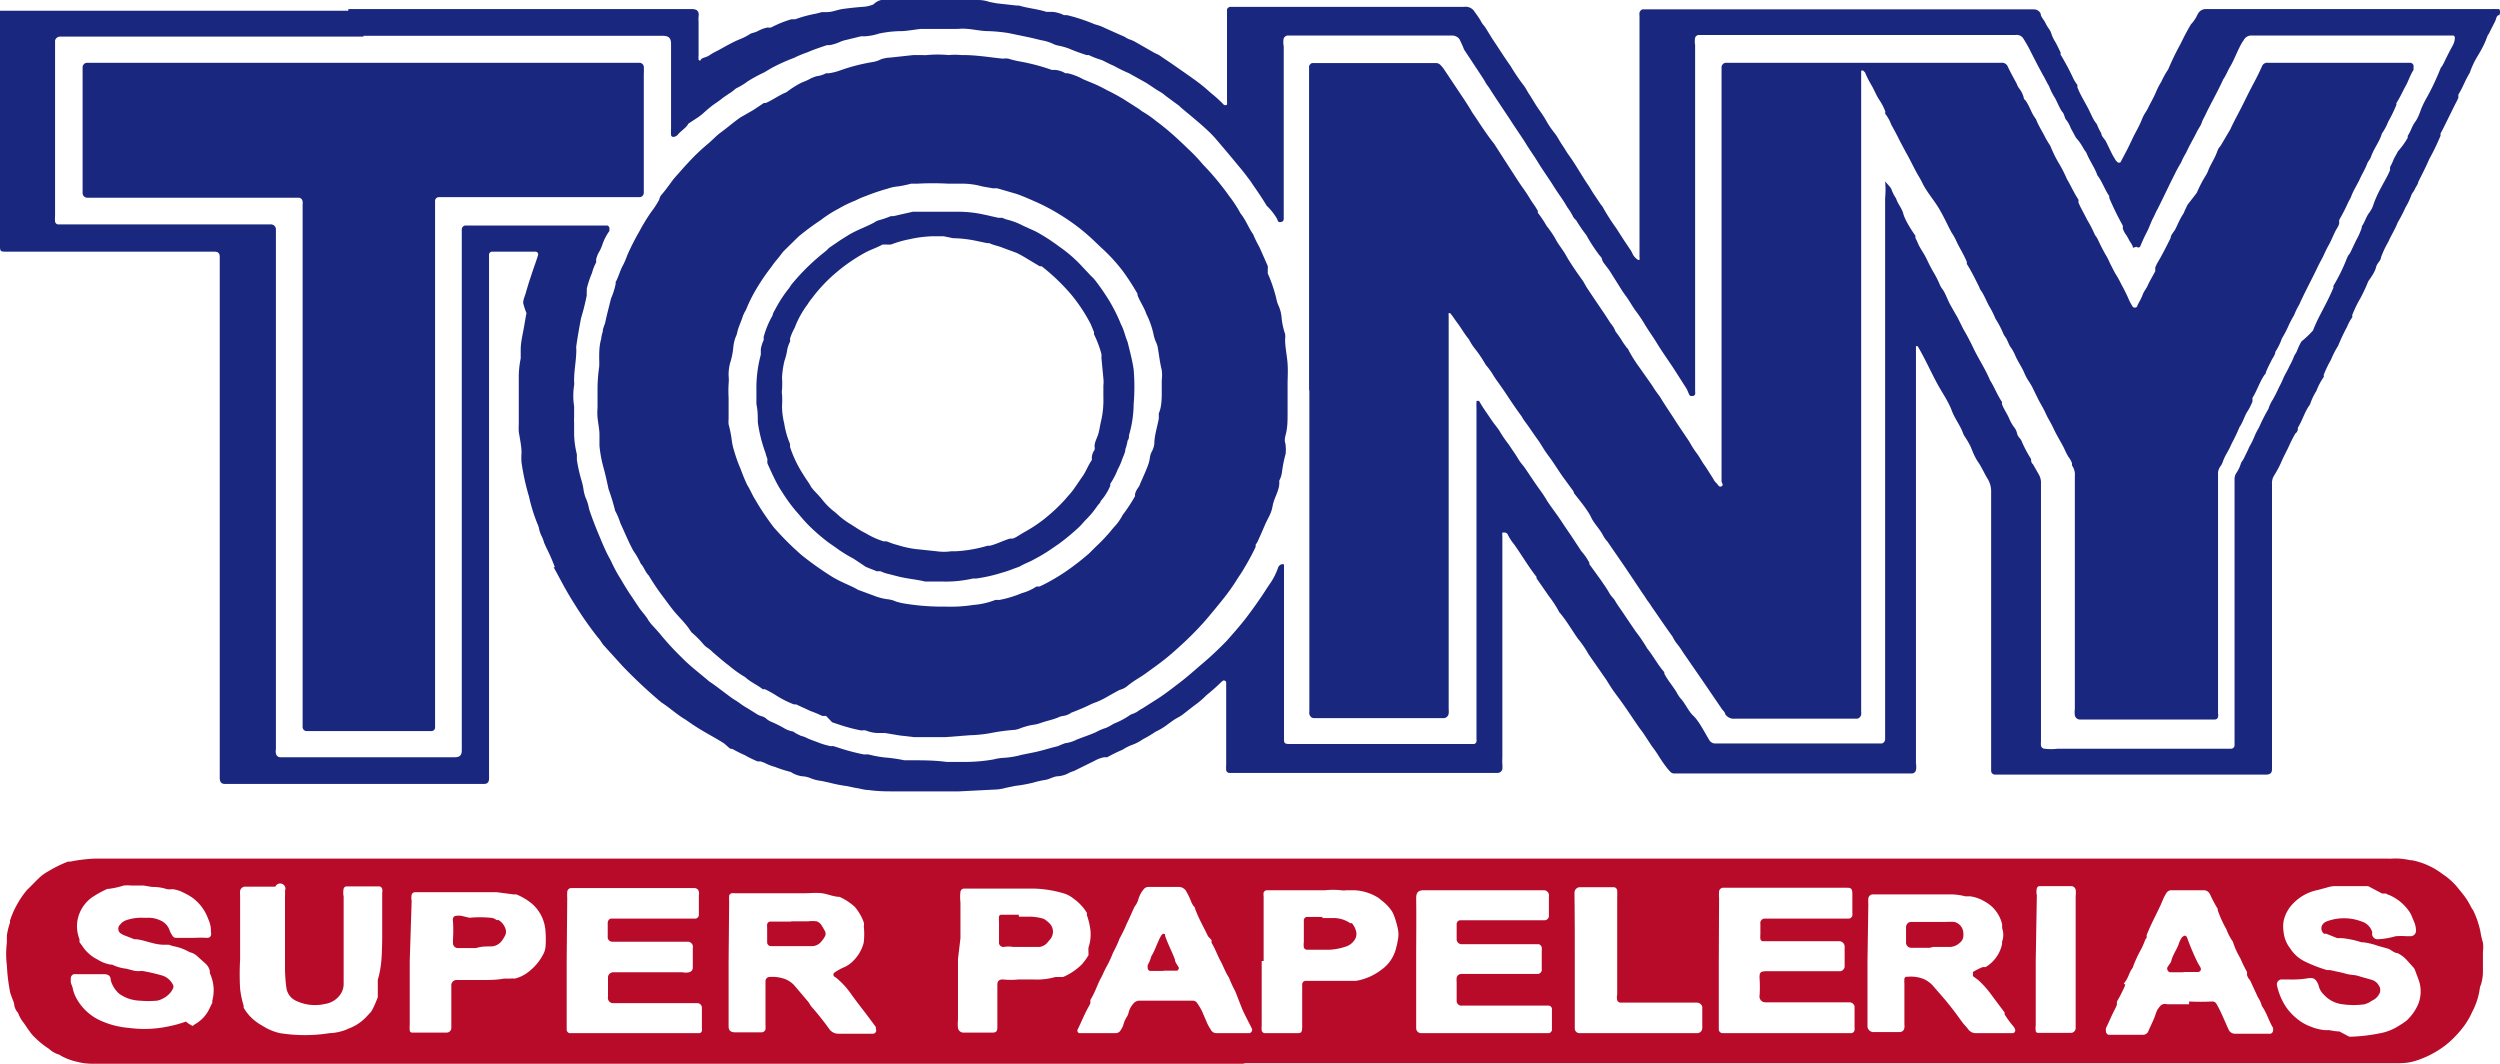 <svg xmlns="http://www.w3.org/2000/svg" viewBox="0 0 90.79 38.63"><defs><style>.cls-1{fill:#1a277f;}.cls-2{fill:#b80b29;}</style></defs><g id="Capa_2" data-name="Capa 2"><g id="Capa_1-2" data-name="Capa 1"><path class="cls-1" d="M12.65.33H25.13c.16,0,.27.06.24.27a1.27,1.27,0,0,0,0,.2V2a1,1,0,0,0,0,.17s.06.07.08,0,.22-.09.31-.16a2.28,2.28,0,0,1,.3-.17c.26-.14.51-.29.77-.4a2.12,2.12,0,0,0,.37-.18.39.39,0,0,1,.16-.07,1,1,0,0,0,.16-.06A1.17,1.17,0,0,1,27.87,1,.76.76,0,0,0,28,1,4,4,0,0,1,28.74.7l.14,0a4.64,4.64,0,0,1,.73-.2,2,2,0,0,0,.23-.06l.19,0c.19,0,.36-.08.55-.11s.48-.06.72-.08a1.17,1.17,0,0,0,.42-.09A.59.59,0,0,1,32,0l.5,0h3a1.25,1.25,0,0,1,.43.07l.26.05.72.08H37c.32.1.65.12,1,.23l.22,0a1.2,1.2,0,0,1,.42.12l.11,0a6.4,6.4,0,0,1,1,.33l.17.05a1.89,1.89,0,0,1,.21.09l.56.25.16.07a.7.7,0,0,0,.23.11l.11.05.7.4c.08.05.16.07.23.12s.36.24.53.36.52.36.78.55.38.3.56.46a4.38,4.38,0,0,1,.45.41l0,0a.1.1,0,0,0,.12,0,.78.78,0,0,0,0-.14c0-.94,0-1.88,0-2.82,0-.13,0-.25,0-.37s0-.08,0-.12.06-.09.1-.1h8.51a.38.38,0,0,1,.39.19,3.37,3.37,0,0,1,.21.31.8.8,0,0,0,.13.19,1.25,1.25,0,0,1,.08.12l.21.34c.23.34.44.68.67,1a7.13,7.13,0,0,0,.45.67c.09.11.15.24.23.36s.24.4.37.58a4.08,4.08,0,0,1,.28.44,3.6,3.6,0,0,0,.28.4c.1.13.17.28.26.41s.17.28.27.41c.22.31.41.65.64,1,.09.12.16.26.25.39l.24.36a.71.71,0,0,1,.07.09,7.71,7.71,0,0,0,.49.77l.27.42.22.33a.75.75,0,0,1,.1.17.54.54,0,0,0,.21.24h.05a0,0,0,0,0,0,0,.41.41,0,0,0,0-.11c0-2.71,0-5.43,0-8.14V.57a.37.37,0,0,1,0-.11.17.17,0,0,1,.11-.12H73.88a.27.27,0,0,1,.23.16c0,.11.12.22.17.33a1.59,1.59,0,0,0,.13.22.55.55,0,0,1,.08.15,1.28,1.28,0,0,0,.13.29c.08.13.14.27.21.41a.2.2,0,0,1,0,.08,8.84,8.84,0,0,1,.46.86,1.2,1.2,0,0,0,.15.24.2.2,0,0,1,0,.08c.11.3.29.56.43.85s.16.35.28.5a2,2,0,0,0,.16.33c0,.11.12.2.17.3s.16.33.24.49l.12.2.06.06a.09.09,0,0,0,.11,0l.2-.38c.09-.17.17-.34.25-.51s.23-.42.32-.65.16-.28.23-.43.2-.37.28-.56a2.38,2.38,0,0,1,.2-.39,2.85,2.85,0,0,1,.25-.45,0,0,0,0,0,0,0,9.54,9.54,0,0,1,.44-.91l.19-.38c.07-.12.13-.24.2-.35A1.28,1.28,0,0,0,79.77.6a.83.83,0,0,1,.07-.13.32.32,0,0,1,.24-.14H90.52a.4.4,0,0,1,.11,0c.05,0,.11,0,.13,0a.2.2,0,0,1,0,.22c-.1,0-.11.15-.15.23s-.15.29-.22.44a.33.33,0,0,0-.06.1,3.32,3.32,0,0,1-.25.54L90,2a3,3,0,0,0-.31.65l0,0c-.16.25-.25.53-.41.78a.54.54,0,0,0,0,.11,1.63,1.63,0,0,1-.11.23l-.45.91-.09.17s0,0,0,.08a8.25,8.25,0,0,1-.41.85c-.12.28-.26.55-.4.83,0,.06-.06.14-.1.21a1.09,1.09,0,0,1-.08.15.47.47,0,0,0-.06.09,2.52,2.52,0,0,1-.22.47,5.93,5.93,0,0,1-.29.56l0,0c-.09.24-.23.45-.33.68a3.72,3.72,0,0,0-.27.57c0,.12-.15.22-.18.36s-.15.33-.26.48a.47.47,0,0,0-.05.1,5.52,5.52,0,0,1-.26.55,4.43,4.43,0,0,0-.3.62.11.11,0,0,1,0,.08,1.48,1.48,0,0,0-.18.33,7.5,7.5,0,0,0-.33.7,3.06,3.06,0,0,0-.26.51,3.82,3.82,0,0,0-.26.54l0,.08a2.26,2.26,0,0,0-.27.51,2.19,2.19,0,0,0-.23.49,0,0,0,0,1,0,0c-.19.25-.27.57-.44.84,0,.06,0,.15-.09.21a4.37,4.37,0,0,0-.22.43c-.1.22-.22.43-.31.65a4.09,4.09,0,0,1-.25.46.51.51,0,0,0-.07.3V27.93c0,.14-.06.19-.19.2H72.46a.14.14,0,0,1-.15-.14v-2.3c0-2.41,0-4.81,0-7.22,0-.2,0-.4,0-.6a.87.87,0,0,0-.12-.47c-.12-.19-.21-.41-.34-.6s-.2-.37-.28-.57a3.12,3.12,0,0,0-.2-.35.75.75,0,0,1-.07-.12c-.1-.3-.31-.55-.42-.85s-.32-.61-.49-.91c-.26-.47-.49-1-.75-1.43v0l-.06,0,0,0,0,.08c0,.07,0,.14,0,.2,0,.64,0,1.27,0,1.9,0,1.2,0,2.4,0,3.6q0,4.68,0,9.37a.72.72,0,0,1,0,.25.16.16,0,0,1-.15.12H60.8a.21.21,0,0,1-.13-.05l-.1-.11a5,5,0,0,1-.33-.47,3.9,3.9,0,0,0-.25-.36l-.25-.38-.08-.12-.12-.16c-.26-.37-.5-.75-.77-1.11s-.3-.43-.44-.65l-.64-.92,0,0a3.6,3.6,0,0,0-.39-.57c-.21-.3-.4-.63-.64-.92a.18.18,0,0,1-.05-.07,4,4,0,0,0-.36-.55L55.8,21l0-.05c-.3-.38-.54-.8-.82-1.19a1.69,1.69,0,0,1-.23-.36.14.14,0,0,0-.13-.06s-.06,0-.06,0a.78.78,0,0,0,0,.14c0,1.16,0,2.32,0,3.48V27.5a2.25,2.25,0,0,0,0,.26.88.88,0,0,1,0,.17.18.18,0,0,1-.17.14H44.65a.12.12,0,0,1-.12-.1,1.5,1.5,0,0,1,0-.2V25c0-.08,0-.16,0-.23a.09.09,0,0,0-.12-.05l-.07.06a6.14,6.14,0,0,1-.47.42l-.07.06a3.08,3.08,0,0,1-.44.37l-.41.32c-.12.09-.25.14-.37.23l-.14.1a2.29,2.29,0,0,1-.47.29,4.48,4.48,0,0,1-.47.28s0,0,0,0a1.65,1.65,0,0,1-.44.22,2.19,2.19,0,0,0-.3.16,5.6,5.6,0,0,0-.55.27l-.11,0a1.14,1.14,0,0,0-.35.13h0L39,28a1,1,0,0,0-.16.06,1,1,0,0,1-.41.13h0c-.15,0-.3.1-.45.13a3.27,3.27,0,0,0-.45.1,5.09,5.09,0,0,1-.66.12l-.34.07a1.65,1.65,0,0,1-.32.06l-1.39.07h-.85l-1.43,0c-.33,0-.66,0-1-.05-.16,0-.32-.06-.49-.08l-.28-.06a5.13,5.13,0,0,1-.66-.13l-.28-.06a1.44,1.44,0,0,1-.42-.11.94.94,0,0,0-.29-.06,1.07,1.07,0,0,1-.33-.11.31.31,0,0,0-.13-.06,4.51,4.51,0,0,1-.52-.17,1.77,1.77,0,0,1-.38-.15l-.14-.05-.11,0a4.09,4.09,0,0,1-.47-.23,4.51,4.51,0,0,1-.44-.22s-.09,0-.13-.05L26.3,27c-.28-.18-.57-.33-.85-.5s-.37-.24-.56-.37l0,0c-.31-.18-.57-.43-.87-.62l0,0a17.87,17.87,0,0,1-1.42-1.33l-.68-.75c-.07-.08-.12-.19-.2-.27a12.92,12.92,0,0,1-.86-1.23c-.16-.25-.31-.51-.45-.77s-.17-.32-.26-.48,0-.05,0-.08a6.36,6.36,0,0,0-.31-.71l-.08-.18a1.43,1.43,0,0,0-.08-.22,1.08,1.08,0,0,1-.1-.27.7.7,0,0,0-.06-.19,6.22,6.22,0,0,1-.31-1,0,0,0,0,1,0,0,8.71,8.71,0,0,1-.27-1.23,2.11,2.11,0,0,1,0-.35c0-.25-.06-.51-.1-.77a2.64,2.64,0,0,1,0-.28c0-.56,0-1.11,0-1.67a3.35,3.35,0,0,1,.07-.71c0-.11,0-.21,0-.32,0-.29.08-.58.13-.88s.05-.3.08-.45A2.27,2.27,0,0,1,19,11c0-.14.08-.28.11-.42l.09-.3c.08-.24.16-.49.25-.74l.09-.27a.1.1,0,0,0-.08-.13H17.86a.12.12,0,0,0-.1.09l0,.11V28.27c0,.14-.06.2-.19.2H8.18c-.14,0-.19-.06-.2-.2V9.33c0-.14-.06-.19-.2-.19H.23C0,9.14,0,9.12,0,8.9V.5A.52.52,0,0,1,0,.39s0,0,.06,0H12.65Zm.55,1h-11A.19.19,0,0,0,2,1.47v.2C2,3.33,2,5,2,6.65,2,7,2,7.43,2,7.83a1.62,1.62,0,0,0,0,.22.13.13,0,0,0,.1.1l.2,0H9.86a.18.18,0,0,1,.16.18c0,.12,0,.25,0,.37V25.86c0,.23,0,.46,0,.69v.12c0,.18,0,.36,0,.54a.38.38,0,0,0,0,.15.16.16,0,0,0,.16.14h6.33c.19,0,.26-.07.26-.26s0-.48,0-.72V8.31a.15.15,0,0,1,.12-.12l.17,0h5a.12.12,0,0,1,.07.14.14.14,0,0,1,0,.06,1.89,1.89,0,0,0-.26.51,1.89,1.89,0,0,1-.09.21.93.93,0,0,0-.13.31s0,.08,0,.11a1.77,1.77,0,0,0-.15.38,3.81,3.81,0,0,0-.19.57s0,.07,0,.1a.78.78,0,0,0,0,.14,8.59,8.59,0,0,1-.21.84v0c-.06.32-.12.65-.17,1a.59.59,0,0,0,0,.14c0,.39-.09.78-.08,1.17a.49.49,0,0,1,0,.12,2.48,2.48,0,0,0,0,.77c0,.12,0,.25,0,.37a1.69,1.69,0,0,0,0,.23c0,.14,0,.29,0,.43a3.38,3.38,0,0,0,.1.71c0,.07,0,.13,0,.2a5.62,5.62,0,0,0,.18.79,2.3,2.3,0,0,1,.06.28,1.27,1.27,0,0,0,.11.38,1.87,1.87,0,0,1,.07.22,1.46,1.46,0,0,0,.05.2q.16.46.36.93c.1.24.2.48.32.71a2.53,2.53,0,0,1,.12.23,5,5,0,0,0,.33.6c.12.21.25.42.38.61l.26.39c.11.17.27.32.37.51,0,0,.05.06.07.09s.26.28.38.43a9.59,9.59,0,0,0,.75.81c.3.31.65.57,1,.87.2.13.39.28.59.43s.24.18.37.26.22.16.34.23.26.16.39.24a.74.74,0,0,0,.24.11.38.38,0,0,1,.15.09.67.67,0,0,0,.14.09,4.09,4.09,0,0,1,.47.23,1,1,0,0,0,.32.13c.05,0,.1.06.15.08l.16.08a1,1,0,0,1,.22.08c.12.06.25.1.38.15a2.64,2.64,0,0,0,.5.15.21.21,0,0,1,.1,0l.28.09a7.58,7.58,0,0,0,.82.21,1,1,0,0,1,.17,0,4,4,0,0,0,.6.11,5.46,5.46,0,0,1,.69.1l.2,0c.44,0,.89,0,1.34.06h.2l.5,0a6,6,0,0,0,1-.09,1.84,1.84,0,0,1,.4-.06,3.19,3.19,0,0,0,.63-.11l.4-.08c.31-.06.6-.16.9-.23l.14-.06.13-.05a1.21,1.21,0,0,0,.42-.13l.13-.05c.19-.07.39-.14.57-.22a1.8,1.8,0,0,1,.38-.16.93.93,0,0,1,.1-.05l.17-.1a2.81,2.81,0,0,0,.57-.3.39.39,0,0,1,.13-.06l.13-.06a1.64,1.64,0,0,1,.22-.14l.58-.37c.26-.17.5-.36.75-.55s.49-.4.73-.61a11.93,11.93,0,0,0,1-.93c.23-.26.46-.52.67-.79s.54-.73.78-1.11l.08-.12a2.37,2.37,0,0,0,.32-.61.2.2,0,0,1,.11-.13.14.14,0,0,1,.11,0s0,.06,0,.09v6.24c0,.13,0,.19.19.19h6.45l.26,0a.11.11,0,0,0,.09-.1.19.19,0,0,0,0-.08v-8.6c0-1.14,0-2.28,0-3.42a1.5,1.5,0,0,1,0-.2l0-.05a.09.09,0,0,1,.1,0l0,0c.12.22.27.42.41.63s.22.29.32.44a4.39,4.39,0,0,0,.34.5c.11.17.23.33.33.5s.16.22.24.33.34.51.52.76.21.3.3.45.36.5.53.76.3.44.45.67l.27.41a2,2,0,0,1,.29.42l0,.05.42.58c.1.15.21.3.3.46s.16.19.22.3.2.3.3.45.29.43.44.65a5.6,5.6,0,0,1,.42.62c.22.27.38.59.62.86l0,.05c.12.24.3.44.44.67a1.64,1.64,0,0,0,.14.22c.19.2.28.46.48.65s.39.57.57.87a.25.25,0,0,0,.21.13l.29,0h5.77a.16.16,0,0,0,.12-.15V7.19a3,3,0,0,0,0-.6s0,0,0,0,0,0,0,0,0,0,0,0l.17.19.05.07a1.52,1.52,0,0,0,.18.36c.06.2.21.35.26.55s.26.55.44.8l0,.08a2.56,2.56,0,0,1,.11.24c.09.18.21.34.3.53a5.77,5.77,0,0,0,.29.55,3.59,3.59,0,0,1,.17.34.78.78,0,0,0,.11.2,1,1,0,0,1,.1.17c.07.15.13.3.21.44s.15.27.23.4l.22.44c.13.22.25.45.36.68.19.4.44.77.61,1.18.16.25.26.53.43.78a.2.2,0,0,1,0,.08c.07.19.19.35.27.54a1.52,1.52,0,0,0,.17.3.49.49,0,0,1,.11.23.37.37,0,0,0,.08.15l.07.09a4.52,4.52,0,0,0,.36.69c0,.06,0,.13.07.19l.21.37a.58.58,0,0,1,.08.33v9.38a.71.71,0,0,0,0,.14.14.14,0,0,0,.12.11,2,2,0,0,0,.49,0h6.3a.13.13,0,0,0,.12-.11c0-.06,0-.13,0-.2V17.41a.42.42,0,0,1,.07-.24,1.17,1.17,0,0,0,.16-.34.33.33,0,0,1,.06-.1,1.09,1.09,0,0,0,.08-.15c.06-.12.12-.24.17-.36a2.7,2.7,0,0,0,.17-.34,2.42,2.42,0,0,1,.18-.36,6,6,0,0,1,.34-.67v0a1.33,1.33,0,0,1,.16-.34c.06-.11.12-.22.17-.33s.15-.29.21-.44.16-.29.22-.44a2.37,2.37,0,0,0,.17-.36.33.33,0,0,1,.06-.1,1.42,1.42,0,0,0,.08-.18,2.1,2.1,0,0,1,.13-.26A3.55,3.55,0,0,0,84,12a5.45,5.45,0,0,1,.25-.55c.17-.33.35-.66.49-1l0-.07a6.4,6.4,0,0,0,.49-1,.54.54,0,0,1,.07-.13.47.47,0,0,0,.06-.09l.21-.44a2.57,2.57,0,0,0,.2-.45l0-.05c.11-.15.15-.33.26-.48s.14-.23.18-.36a4.11,4.11,0,0,1,.28-.6c.1-.2.23-.4.31-.61a.37.37,0,0,1,0-.11,1.75,1.75,0,0,0,.13-.28c.05-.1.11-.19.15-.28A2.86,2.86,0,0,0,87.44,5a.43.43,0,0,1,0-.07c.11-.16.15-.34.26-.49s.17-.32.23-.49a3.61,3.61,0,0,1,.22-.44,8.81,8.81,0,0,0,.47-1,.33.33,0,0,1,.06-.1,1.67,1.67,0,0,0,.12-.23c.09-.18.18-.36.28-.54a.6.6,0,0,0,.07-.27s0-.08-.07-.08l-.12,0H81.77a.31.31,0,0,0-.25.11l-.1.15c-.07.12-.13.25-.19.38s-.15.34-.24.49-.15.32-.25.46c-.19.42-.42.82-.62,1.23-.05.12-.12.22-.16.34a.52.52,0,0,1-.06.13l-.1.17c-.13.27-.29.53-.41.8a2.31,2.31,0,0,0-.18.35,5.2,5.2,0,0,0-.25.46c-.21.41-.4.83-.61,1.24-.07.12-.12.26-.19.38L78,8.36a6.54,6.54,0,0,0-.28.6s0,0,0,0a.09.09,0,0,1-.13,0L77.46,9c0-.09-.09-.19-.14-.28a1.62,1.62,0,0,0-.1-.18.75.75,0,0,1-.13-.25.31.31,0,0,0,0-.1,10.64,10.64,0,0,1-.49-1l0-.07c-.17-.24-.25-.52-.43-.75a0,0,0,0,0,0,0c-.1-.29-.29-.54-.4-.82a.86.86,0,0,0-.07-.1l-.07-.12A1.92,1.92,0,0,0,75.39,5l-.19-.35a1.08,1.08,0,0,0-.15-.28c-.08-.08-.07-.21-.15-.3s-.18-.34-.27-.51a2.26,2.26,0,0,1-.22-.44c-.08-.12-.13-.25-.21-.38-.17-.31-.33-.62-.49-.94-.07-.14-.15-.27-.23-.4a.28.28,0,0,0-.27-.13H61.69a.15.15,0,0,0-.13.1.76.76,0,0,0,0,.26V12c0,.74,0,1.48,0,2.21a.36.36,0,0,1,0,.11.1.1,0,0,1-.1.06s0,0-.06,0-.1-.19-.16-.28l-.48-.75c-.2-.3-.4-.58-.59-.89s-.31-.46-.45-.7a5.5,5.5,0,0,0-.34-.5c-.12-.17-.22-.36-.35-.53l-.1-.14-.49-.78-.19-.25a.54.54,0,0,1-.07-.13c0-.08-.09-.14-.14-.22a5.87,5.87,0,0,1-.43-.67A5.65,5.65,0,0,1,57.24,8s-.1-.09-.12-.15a2.14,2.14,0,0,0-.2-.32c-.15-.27-.34-.51-.5-.77s-.38-.56-.55-.84-.3-.45-.44-.68-.36-.54-.54-.82-.53-.79-.79-1.2c-.05-.08-.12-.16-.16-.24s-.29-.45-.44-.68l-.33-.5A4,4,0,0,0,53,1.42a.34.34,0,0,0-.25-.13h-6a.19.19,0,0,0-.13.1.7.7,0,0,0,0,.29V5.57c0,.17,0,.34,0,.51s0,.48,0,.72,0,.6,0,.89v.23c0,.06,0,.12-.09.14s-.12,0-.15-.11A2.23,2.23,0,0,0,46,7.47c-.16-.27-.34-.53-.52-.79a1.91,1.91,0,0,0-.15-.21c-.11-.15-.22-.29-.34-.43-.27-.33-.54-.65-.84-1s-.83-.77-1.27-1.14l-.06-.06-.49-.36a1.33,1.33,0,0,0-.19-.14c-.18-.1-.35-.23-.53-.34L41,2.66a5.6,5.6,0,0,1-.55-.27c-.15-.06-.29-.14-.44-.21A3,3,0,0,1,39.54,2l-.08,0c-.22-.07-.44-.15-.65-.24a2.42,2.42,0,0,0-.36-.1.84.84,0,0,1-.17-.05,1.61,1.61,0,0,0-.47-.15l-.37-.09-.82-.17a6,6,0,0,0-.73-.07c-.25,0-.5-.06-.75-.08s-.27,0-.41,0h-.87c-.13,0-.25,0-.38,0s-.48.07-.72.08a4,4,0,0,0-.84.09,2.05,2.05,0,0,1-.54.1.53.53,0,0,0-.12,0l-.53.13a1.17,1.17,0,0,0-.2.06,1.51,1.51,0,0,1-.41.13l-.09,0c-.24.08-.48.16-.71.26a4,4,0,0,0-.48.2,6.66,6.66,0,0,0-.82.37l-.27.16a5.54,5.54,0,0,0-.59.32,2.3,2.3,0,0,1-.37.23.42.42,0,0,0-.12.08,1.59,1.59,0,0,1-.21.15l-.19.13a4,4,0,0,1-.33.24,4.87,4.87,0,0,0-.42.35l-.14.11L25,4.49c-.09.17-.28.26-.4.42a.26.26,0,0,1-.13.06.08.08,0,0,1-.1-.07,1.77,1.77,0,0,1,0-.23c0-1,0-2,0-3.08,0-.21-.09-.29-.3-.29H13.2Z"/><path class="cls-2" d="M45.22,38.63H3.37a2.17,2.17,0,0,1-.57-.07,2.16,2.16,0,0,1-.57-.21l-.08-.05a.91.91,0,0,1-.37-.21,3,3,0,0,1-.52-.42,1.16,1.16,0,0,1-.2-.24c-.08-.1-.14-.21-.22-.31a1.24,1.24,0,0,1-.17-.3.18.18,0,0,0-.06-.09.64.64,0,0,1-.09-.21c0-.12-.08-.24-.11-.36a.79.79,0,0,1-.06-.22,6.59,6.59,0,0,1-.1-.88,3.28,3.28,0,0,1,0-.83l0-.26a2.46,2.46,0,0,1,.11-.45.19.19,0,0,0,0-.08,3.42,3.42,0,0,1,.62-1.12c.18-.17.34-.35.52-.51a2,2,0,0,1,.24-.16,4.5,4.5,0,0,1,.73-.36l.08,0a5.77,5.77,0,0,1,.92-.11c.49,0,1,0,1.46,0H86.69a1.33,1.33,0,0,0,.2,0,2.28,2.28,0,0,1,.64.06h.06a2.69,2.69,0,0,1,1,.42l.24.17a2.76,2.76,0,0,1,.36.33c.13.16.27.32.39.5s.14.27.23.39a3.21,3.21,0,0,1,.27.79,2.74,2.74,0,0,0,.09.39,1.37,1.37,0,0,1,0,.34v.69a1.61,1.61,0,0,1-.07.49.59.59,0,0,0-.05.19,2.58,2.58,0,0,1-.27.81s0,0,0,0a2.85,2.85,0,0,1-.49.75,3.46,3.46,0,0,1-.52.49,3.53,3.53,0,0,1-1,.52,1.93,1.93,0,0,1-.63.1h-42Zm17.2-3.75h0v2.5a.14.14,0,0,0,.13.14h4.66a.13.13,0,0,0,.14-.12.22.22,0,0,0,0-.08v-.69s0-.06,0-.09a.2.2,0,0,0-.17-.14H64.12a.21.21,0,0,1-.22-.24,4.56,4.56,0,0,0,0-.64c0-.18,0-.25.26-.25h2.68a.19.19,0,0,0,.15-.16c0-.25,0-.5,0-.74a.2.2,0,0,0-.19-.19H64.21l-.21,0a.11.11,0,0,1-.07-.08,1,1,0,0,1,0-.17c0-.13,0-.25,0-.38a.16.16,0,0,1,.16-.19h3.06a.15.15,0,0,0,.12-.11.28.28,0,0,0,0-.09c0-.23,0-.46,0-.69s-.07-.23-.23-.23H62.57a.15.15,0,0,0-.14.13,2.09,2.09,0,0,0,0,.25Zm-41.84,0h0v2.41s0,.08,0,.12.06.11.11.11l.21,0h4.37l.14,0a.11.11,0,0,0,.08-.08.45.45,0,0,0,0-.11v-.75a.17.17,0,0,0-.15-.15H22.24a.19.19,0,0,1-.16-.15.28.28,0,0,1,0-.09c0-.21,0-.42,0-.63,0,0,0-.06,0-.08a.19.19,0,0,1,.18-.17h2.53a.58.58,0,0,0,.23,0,.17.17,0,0,0,.14-.16v-.72A.19.19,0,0,0,25,34.2H22.23a.17.17,0,0,1-.16-.14c0-.19,0-.37,0-.55a.16.16,0,0,1,.11-.15l.17,0h2.92a.15.15,0,0,0,.11-.12s0-.08,0-.11c0-.2,0-.41,0-.61a.39.39,0,0,0,0-.14.17.17,0,0,0-.17-.13H20.75a.15.15,0,0,0-.15.14,1.79,1.79,0,0,0,0,.23Zm47.24,0h0v2.41a.22.22,0,0,0,.19.19h1a.17.17,0,0,0,.15-.16.37.37,0,0,0,0-.11V35.73a1.09,1.09,0,0,1,0-.18s0-.06.07-.08l.08,0a1.25,1.25,0,0,1,.54.08,1,1,0,0,1,.33.23l.46.53c.19.23.37.46.54.7s.2.24.29.36a.34.34,0,0,0,.3.15H73l.11,0a.11.11,0,0,0,.07-.14.42.42,0,0,0-.09-.14,3.69,3.69,0,0,1-.29-.4l0-.07-.45-.6a3.48,3.48,0,0,0-.51-.58l-.19-.14s0-.13,0-.15a2,2,0,0,1,.36-.18l.1,0a1.28,1.28,0,0,0,.6-.85.19.19,0,0,1,0-.08.72.72,0,0,0,0-.48s0-.1,0-.14a1.26,1.26,0,0,0-.65-.84,1.34,1.34,0,0,0-.52-.18l-.17,0a2.25,2.25,0,0,0-.52-.07H68a.17.17,0,0,0-.15.15,1.41,1.41,0,0,0,0,.2Zm-16.39,0h0v2.47a.18.18,0,0,0,.17.17h4.66a.17.17,0,0,0,.1-.1.43.43,0,0,0,0,0v-.75a.13.13,0,0,0-.14-.15H53.09a.17.17,0,0,1-.19-.18v-.66a1,1,0,0,1,0-.17.17.17,0,0,1,.16-.14h2.8a.16.16,0,0,0,.13-.13.13.13,0,0,0,0-.06v-.66a.43.43,0,0,0,0-.11.15.15,0,0,0-.11-.12h-2.8a.18.18,0,0,1-.18-.19c0-.18,0-.36,0-.54a.14.14,0,0,1,.13-.14h3.08a.17.17,0,0,0,.14-.13s0,0,0-.06v-.66a.19.19,0,0,0,0-.08.18.18,0,0,0-.18-.16H51.72c-.21,0-.29.07-.29.29C51.44,33.32,51.43,34.1,51.43,34.89ZM5.22,32.16H4.78a1.43,1.43,0,0,0-.29,0,3.25,3.25,0,0,1-.54.12l-.05,0a3.81,3.81,0,0,0-.56.31,1.32,1.32,0,0,0-.52.8v0a1.3,1.3,0,0,0,.07.73.31.31,0,0,0,0,.1l.09.12a1.4,1.4,0,0,0,.57.51,1.3,1.3,0,0,0,.46.18l.06,0a1.56,1.56,0,0,0,.52.15l.31.08a1.19,1.19,0,0,0,.26,0,6.58,6.58,0,0,1,.74.17.65.65,0,0,1,.38.33.14.14,0,0,1,0,.14.62.62,0,0,1-.11.17.9.9,0,0,1-.46.27,3.52,3.52,0,0,1-.64,0,1.36,1.36,0,0,1-.71-.23.52.52,0,0,1-.11-.1,1,1,0,0,1-.23-.42c0-.18-.13-.22-.29-.21H3.68l-.55,0H2.81a.7.7,0,0,0-.14,0,.17.17,0,0,0-.1.13c0,.05,0,.1,0,.15s.05.14.07.22a1.22,1.22,0,0,0,.15.4,1.87,1.87,0,0,0,.83.77,3.08,3.08,0,0,0,1.07.28,4.16,4.16,0,0,0,1.45-.06,4.24,4.24,0,0,0,.61-.17A1.26,1.26,0,0,0,7,37.26a.71.71,0,0,1,.14-.1,1.26,1.26,0,0,0,.43-.46c.05-.09.09-.19.14-.28l0-.08a1.46,1.46,0,0,0-.09-1l0-.08A.52.52,0,0,0,7.47,35l-.28-.25a.6.6,0,0,0-.3-.17,1.89,1.89,0,0,0-.6-.22l-.16-.05-.17,0c-.35,0-.68-.16-1-.2l-.08,0-.41-.16-.1-.06a.21.21,0,0,1,0-.32.45.45,0,0,1,.21-.15,1.69,1.69,0,0,1,.63-.09h.14a1,1,0,0,1,.46.09.6.6,0,0,1,.34.34.75.75,0,0,0,.1.2.16.16,0,0,0,.16.1c.22,0,.43,0,.64,0a4.15,4.15,0,0,1,.49,0,.14.14,0,0,0,.12-.08.32.32,0,0,0,0-.14,1,1,0,0,0-.1-.47A1.65,1.65,0,0,0,7,32.61a2.17,2.17,0,0,0-.33-.19,1.16,1.16,0,0,0-.41-.13.65.65,0,0,1-.2,0,1.64,1.64,0,0,0-.54-.08Zm21.24,2.76h0v2.35c0,.15.07.21.21.22h1a.15.15,0,0,0,.13-.11,1.11,1.11,0,0,0,0-.17c0-.35,0-.69,0-1,0-.19,0-.38,0-.57a.15.15,0,0,1,.14-.16,1.34,1.34,0,0,1,.49.05.88.88,0,0,1,.42.26l.5.59c.05.06.08.14.13.19a10.16,10.16,0,0,1,.65.82.4.4,0,0,0,.33.15h1.25a.12.12,0,0,0,.1-.17.25.25,0,0,1,0-.07l-.35-.47c-.2-.26-.41-.53-.6-.8a2.92,2.92,0,0,0-.41-.45,1,1,0,0,0-.16-.12.1.1,0,0,1,0-.13,2.17,2.17,0,0,1,.33-.19,1,1,0,0,0,.38-.26,1.38,1.38,0,0,0,.32-.5.84.84,0,0,0,.05-.17,2.71,2.71,0,0,0,0-.57.32.32,0,0,0,0-.14,1.81,1.81,0,0,0-.33-.57,2.17,2.17,0,0,0-.55-.36c-.21,0-.42-.1-.63-.13s-.45,0-.67,0H26.7a.58.58,0,0,0-.14,0,.15.15,0,0,0-.08.08,2,2,0,0,0,0,.23Zm58.86,2.73a6.15,6.15,0,0,0,1.08-.12,1.87,1.87,0,0,0,.72-.28l.13-.08.14-.1a1.75,1.75,0,0,0,.44-.63,1.24,1.24,0,0,0,0-.87l-.12-.32a.31.31,0,0,0-.05-.1l-.27-.3a1.07,1.07,0,0,0-.33-.24c-.12,0-.22-.12-.34-.16l-.36-.1a2.5,2.5,0,0,0-.54-.13h-.06a3.32,3.32,0,0,0-.71-.15l-.17,0-.4-.16-.08,0a.25.25,0,0,1-.07-.31.33.33,0,0,1,.17-.14,1.79,1.79,0,0,1,1.25,0,.58.58,0,0,1,.4.39.36.36,0,0,0,0,.11.2.2,0,0,0,.19.15A2.8,2.8,0,0,0,87,34a2.83,2.83,0,0,1,.41,0h.14a.2.2,0,0,0,.19-.19.85.85,0,0,0-.06-.31l-.12-.29-.06-.1a1.69,1.69,0,0,0-.72-.6.52.52,0,0,1-.13-.06l-.14,0L86,32.18l-.2,0h-1a1,1,0,0,0-.29.05l-.33.09a1.69,1.69,0,0,0-.92.51,1.28,1.28,0,0,0-.33.63,1.17,1.17,0,0,0,0,.37,1.13,1.13,0,0,0,.24.61l0,0a1.3,1.3,0,0,0,.48.45,5,5,0,0,0,.86.34l.11,0,.46.1a1.77,1.77,0,0,0,.4.08,1.14,1.14,0,0,1,.25.06l.39.11a.44.44,0,0,1,.27.21.29.29,0,0,1,0,.33.52.52,0,0,1-.23.21l-.15.09-.13.05a2.75,2.75,0,0,1-.81,0,1.07,1.07,0,0,1-.66-.33.67.67,0,0,1-.2-.32.48.48,0,0,0-.08-.18.22.22,0,0,0-.21-.12h-.06a3.54,3.54,0,0,1-.73.05l-.29,0a.18.18,0,0,0-.15.21.11.11,0,0,0,0,0,2.29,2.29,0,0,0,.33.79,2,2,0,0,0,.39.42,1.68,1.68,0,0,0,.5.29,1.82,1.82,0,0,0,.51.13l.17,0a2.2,2.2,0,0,0,.37.05ZM13.88,34.09h0v-1.3c0-.12,0-.25,0-.37a.35.35,0,0,0,0-.14.13.13,0,0,0-.1-.09h-1.2a.12.12,0,0,0-.1.08.72.72,0,0,0,0,.29c0,.75,0,1.51,0,2.27,0,.3,0,.61,0,.91a.66.66,0,0,1-.11.36.83.83,0,0,1-.57.36,1.61,1.61,0,0,1-1.08-.13l0,0a.61.61,0,0,1-.32-.46,5.65,5.65,0,0,1-.05-.71V32.52a1,1,0,0,0,0-.17A.18.18,0,0,0,10,32.2H8.88a.19.19,0,0,0-.16.15,1,1,0,0,0,0,.17v2.33a9.29,9.29,0,0,0,0,1.06,3.42,3.42,0,0,0,.13.62.25.25,0,0,0,0,.07,1.7,1.7,0,0,0,.61.61l.1.06a1.92,1.92,0,0,0,.61.25,5.72,5.72,0,0,0,1.8,0,1.76,1.76,0,0,0,.7-.17,1.66,1.66,0,0,0,.66-.45l.14-.15a.75.75,0,0,0,.07-.12,2.55,2.55,0,0,0,.13-.29.69.69,0,0,0,.05-.13c0-.21,0-.42,0-.63C13.87,35.1,13.87,34.59,13.88,34.09Zm1,.81h0c0,.77,0,1.55,0,2.32a1.34,1.34,0,0,0,0,.2s0,.07.08.08l.14,0h1.11a.17.17,0,0,0,.18-.18s0-.09,0-.14c0-.46,0-.92,0-1.38a.19.19,0,0,1,.19-.21h.91c.27,0,.54,0,.81-.05l.23,0a.49.49,0,0,1,.16,0,1.28,1.28,0,0,0,.52-.26,1.87,1.87,0,0,0,.51-.61.72.72,0,0,0,.09-.27,3.69,3.69,0,0,0,0-.58,1.44,1.44,0,0,0-.49-1,2.21,2.21,0,0,0-.57-.34l-.11,0-.61-.08-.35,0-.23,0H15.06a.14.14,0,0,0-.11.09.56.56,0,0,0,0,.22Zm19.91-.07h0c0,.74,0,1.47,0,2.21a1.42,1.42,0,0,0,0,.29.2.2,0,0,0,.2.17h1c.16,0,.23,0,.23-.21V36.17c0-.14,0-.27,0-.41s.07-.19.2-.19h0a2.81,2.81,0,0,0,.58,0l.53,0a2.4,2.4,0,0,0,.8-.09l.14,0,.14,0a2.17,2.17,0,0,0,.69-.47,2.35,2.35,0,0,0,.23-.32s0-.06,0-.09a1.29,1.29,0,0,1,0-.19,1.5,1.5,0,0,0,.07-.63,2.59,2.59,0,0,0-.13-.55.35.35,0,0,0,0-.08,1.73,1.73,0,0,0-.49-.52,1,1,0,0,0-.33-.18,4.16,4.16,0,0,0-1.11-.18H35a.14.14,0,0,0-.12.11,1.75,1.75,0,0,0,0,.4c0,.21,0,.42,0,.63s0,.44,0,.66Zm9.92,2.69h.67a.13.13,0,0,0,.09-.15.43.43,0,0,0,0,0c-.12-.25-.25-.48-.36-.73L44.86,36a4.52,4.52,0,0,1-.23-.5c-.13-.19-.2-.41-.31-.61s-.19-.44-.32-.65a.42.42,0,0,1,0-.1L43.87,34c-.15-.32-.34-.64-.47-1,0,0,0-.06-.06-.1a1.09,1.09,0,0,1-.08-.15,2.37,2.37,0,0,0-.17-.36.31.31,0,0,0-.28-.18H41.7a.22.22,0,0,0-.17.09,1,1,0,0,0-.19.36.7.7,0,0,1-.11.23.54.54,0,0,0-.07.13c-.08.17-.15.35-.24.52a4.49,4.49,0,0,1-.26.54,4.12,4.12,0,0,1-.24.52,4.16,4.16,0,0,1-.22.48c-.09.15-.15.32-.24.48s-.21.52-.36.75a.49.49,0,0,0,0,.11.52.52,0,0,1-.06.13c-.16.28-.27.57-.41.85a.1.1,0,0,0,.06.12h1.31a.21.21,0,0,0,.2-.11.91.91,0,0,0,.09-.17,1,1,0,0,1,.15-.34.58.58,0,0,0,.05-.14.73.73,0,0,1,.16-.3.29.29,0,0,1,.25-.12h1.92a.18.18,0,0,1,.15.08,2.07,2.07,0,0,1,.19.32l.18.42a1.71,1.71,0,0,0,.13.23.23.23,0,0,0,.23.13Zm1.11-2.62h0v2.33a1.5,1.5,0,0,0,0,.2.13.13,0,0,0,.1.09l.14,0h1c.19,0,.22,0,.23-.21V35.75a.13.13,0,0,1,.13-.13h.82c.31,0,.62,0,.93,0h.08a2.08,2.08,0,0,0,.9-.39,1.35,1.35,0,0,0,.56-.84,1.89,1.89,0,0,0,.05-.23,1,1,0,0,0,0-.45,3.31,3.31,0,0,0-.12-.42,1.42,1.42,0,0,0-.08-.18,1.6,1.6,0,0,0-.4-.42.75.75,0,0,0-.18-.13,1.76,1.76,0,0,0-.81-.23H48.9a.66.66,0,0,1-.2,0,2.82,2.82,0,0,0-.58,0H46a.15.15,0,0,0-.11.08.58.58,0,0,0,0,.14V34.9ZM79.5,36.37a8.4,8.4,0,0,0,.84,0,.17.17,0,0,1,.15.08,3.84,3.84,0,0,1,.18.35c.09.19.17.39.26.58a.25.25,0,0,0,.22.16h1.31a.13.13,0,0,0,.09-.13s0-.06,0-.08c-.16-.26-.23-.55-.41-.8,0,0,0,0,0,0a1,1,0,0,0-.14-.31l-.24-.52a.54.54,0,0,0-.07-.13.38.38,0,0,1-.09-.18.24.24,0,0,0,0-.1,4.44,4.44,0,0,1-.24-.49,2.69,2.69,0,0,1-.27-.6,2,2,0,0,1-.24-.46,4.17,4.17,0,0,1-.31-.68l0-.05a5.36,5.36,0,0,1-.28-.53.26.26,0,0,0-.2-.15h-1.2a.21.21,0,0,0-.19.11,1.67,1.67,0,0,0-.12.23l-.09.21c-.17.36-.35.7-.5,1.07a.93.93,0,0,0,0,.1.37.37,0,0,0-.07.12,2.48,2.48,0,0,1-.17.37,4.9,4.9,0,0,0-.24.52.31.31,0,0,1-.06.13c-.1.14-.13.32-.24.46s0,.07,0,.1a.59.59,0,0,1-.06.16,5,5,0,0,1-.24.46.36.36,0,0,0,0,.11,1.11,1.11,0,0,1-.07.16c-.12.23-.22.47-.33.7a.36.36,0,0,0,0,.11.14.14,0,0,0,.09.13l.17,0h1.08a.21.21,0,0,0,.19-.11l0,0c.09-.22.21-.43.28-.66a.68.68,0,0,1,.14-.25.23.23,0,0,1,.26-.09H79.5ZM57.19,34.88h0v1c0,.28,0,.56,0,.83s0,.43,0,.64a.17.17,0,0,0,.16.17h4.31a.19.19,0,0,0,.16-.18v-.69s0-.06,0-.09a.21.21,0,0,0-.19-.15h-2.8a.13.13,0,0,1-.1-.09.46.46,0,0,1,0-.2V32.57a1.85,1.85,0,0,0,0-.23.13.13,0,0,0-.13-.12H57.4a.2.2,0,0,0-.22.21v.15C57.19,33.34,57.19,34.11,57.19,34.88Zm16.74,0h0v2.36a.62.62,0,0,0,0,.19.08.08,0,0,0,.07.08l.12,0h1.1a.18.18,0,0,0,.16-.15v-3.7c0-.21,0-.42,0-.64v-.48a.93.93,0,0,0,0-.23.17.17,0,0,0-.17-.13H74.08a.11.11,0,0,0-.11.08.55.55,0,0,0,0,.25Z"/><path class="cls-1" d="M47.54,14.17V2.55s0-.09,0-.14a.17.17,0,0,1,.11-.12h4.49a.22.22,0,0,1,.18.08,1,1,0,0,1,.13.16l.38.57.26.39c.11.16.21.32.31.48a2.13,2.13,0,0,0,.16.25c.23.35.46.7.7,1l.56.87c.17.26.33.52.51.77s.26.42.41.62l.11.18a.25.25,0,0,0,0,.07,4,4,0,0,1,.32.48,3.58,3.58,0,0,1,.31.45c.11.22.28.41.4.63s.38.6.59.89c.06.08.1.18.16.27s.16.24.24.36l.42.62.2.31a.92.92,0,0,1,.18.3l0,0a3.71,3.71,0,0,1,.28.41l.13.18a.23.23,0,0,1,.07.1,5.16,5.16,0,0,0,.4.63L60,14a3.64,3.64,0,0,0,.24.35,1.63,1.63,0,0,1,.11.17c.18.29.37.56.55.85l.45.67a3.54,3.54,0,0,0,.26.41c.11.14.18.29.28.43s.22.34.33.51a.48.48,0,0,0,.12.16c.05.05.09.16.18.11s0-.12,0-.18c0-.26,0-.52,0-.78V2.43a.17.17,0,0,1,.15-.15h10a.23.23,0,0,1,.25.15c.1.21.21.41.32.61a.6.6,0,0,0,.08.16.94.94,0,0,1,.17.33s0,.06.05.1.15.24.21.37a1.57,1.57,0,0,0,.19.33.08.08,0,0,1,0,0c.09.24.24.46.35.69l.1.17a.91.91,0,0,1,.08.13,4.32,4.32,0,0,0,.3.61,4.37,4.37,0,0,1,.29.57c.15.25.26.51.42.75a.47.47,0,0,1,0,.1c.09.22.21.41.31.62a4.58,4.58,0,0,1,.28.54.47.47,0,0,0,.06.09,1.09,1.09,0,0,1,.08.15,6.63,6.63,0,0,0,.31.59,2.4,2.4,0,0,1,.11.23c.07.13.13.26.2.38a3.59,3.59,0,0,1,.21.38,6.45,6.45,0,0,1,.29.59,1.62,1.62,0,0,0,.1.18.1.1,0,0,0,.11.07.08.08,0,0,0,.08-.07c.06-.13.14-.25.19-.39s.14-.23.19-.35.18-.34.27-.51l0-.14.06-.13c.18-.3.34-.62.5-.94,0-.1.1-.2.16-.3s.17-.39.29-.56a.75.75,0,0,0,.06-.13l.1-.21L79.78,7a4.54,4.54,0,0,1,.32-.62,1,1,0,0,0,.11-.23c.09-.21.22-.4.3-.62s.11-.18.16-.28L81,4.69c.13-.29.29-.57.43-.85s.26-.53.4-.79.22-.43.32-.65a.2.2,0,0,1,.21-.12h5.16a.13.13,0,0,1,.13.16s0,.08,0,.1c-.12.18-.18.39-.28.57s-.21.43-.34.63a.14.14,0,0,0,0,.06,5,5,0,0,1-.3.62,2,2,0,0,1-.23.43v0c-.08.29-.29.54-.39.83a.55.55,0,0,1-.08.15.54.54,0,0,0-.07.13c-.07.19-.18.36-.26.54s-.24.42-.32.65a1.4,1.4,0,0,1-.09.17,7,7,0,0,1-.34.67s0,.09,0,.13a.59.59,0,0,1-.06.14c-.13.2-.2.43-.32.64s-.17.36-.27.54-.18.36-.27.54c-.18.36-.37.72-.53,1.08a2.81,2.81,0,0,0-.19.39,3.48,3.48,0,0,0-.2.38,4,4,0,0,1-.24.46,2.23,2.23,0,0,1-.24.49c0,.1-.09.21-.14.31l-.12.24-.08.18s0,.07-.05.1c-.18.26-.27.57-.44.84,0,0,0,.09,0,.14l-.07.15a1.71,1.71,0,0,1-.13.23c-.1.17-.15.37-.27.54a6.36,6.36,0,0,1-.28.59,3.59,3.59,0,0,1-.17.34,1.77,1.77,0,0,0-.16.34.55.55,0,0,1-.08.15.44.44,0,0,0-.09.27c0,.28,0,.57,0,.86,0,.09,0,.19,0,.28v6.93c0,.21,0,.42,0,.63a.33.33,0,0,1,0,.14.12.12,0,0,1-.11.09H75.54a.19.19,0,0,1-.19-.15.86.86,0,0,1,0-.23c0-.22,0-.44,0-.66s0-.53,0-.8v-7a.56.56,0,0,0-.1-.38.2.2,0,0,1,0-.08.89.89,0,0,0-.14-.25,2.8,2.8,0,0,1-.15-.3c-.12-.24-.27-.47-.38-.71s-.2-.36-.28-.54-.18-.34-.27-.51l-.24-.49-.09-.15a1.78,1.78,0,0,1-.17-.3c-.09-.23-.24-.43-.34-.66a1.51,1.51,0,0,0-.2-.35l-.06-.13a1.06,1.06,0,0,0-.11-.21.47.47,0,0,1-.07-.12,3.35,3.35,0,0,0-.28-.53s0,0,0,0a3.29,3.29,0,0,0-.23-.46c-.1-.18-.17-.37-.28-.54a.44.44,0,0,1-.08-.15c-.14-.28-.28-.57-.45-.84a.16.16,0,0,1,0-.07c-.11-.28-.28-.53-.4-.8a2,2,0,0,0-.16-.28c-.16-.3-.3-.62-.48-.91S70,7,69.84,6.7a3.9,3.9,0,0,0-.19-.35c-.15-.26-.27-.53-.42-.79L69,5.13c-.1-.21-.21-.41-.32-.61a1.41,1.41,0,0,0-.21-.38.11.11,0,0,1,0-.08,1.93,1.93,0,0,0-.22-.43c-.12-.18-.19-.38-.3-.56a3.61,3.61,0,0,1-.22-.44l-.06-.06a.08.08,0,0,0-.08,0l0,.07V24.25c0,.54,0,1.08,0,1.61a.28.28,0,0,1,0,.09.18.18,0,0,1-.15.15H63a.37.37,0,0,1-.35-.17c0-.06-.07-.12-.11-.17l-.73-1.07-.69-1a2.8,2.8,0,0,0-.25-.35,1.59,1.59,0,0,1-.13-.22c-.26-.36-.51-.73-.76-1.09a2.14,2.14,0,0,0-.13-.19c-.07-.09-.12-.19-.19-.28l-.67-1-.62-.9a1,1,0,0,1-.15-.21c-.12-.24-.33-.43-.44-.67s-.4-.59-.62-.87c0-.06-.08-.15-.13-.22l-.19-.26c-.21-.28-.39-.59-.6-.87s-.26-.41-.4-.6-.28-.41-.43-.61-.11-.18-.18-.27-.32-.45-.47-.68-.28-.41-.43-.62l-.08-.12a2.45,2.45,0,0,0-.26-.37.83.83,0,0,1-.08-.12,4.63,4.63,0,0,0-.31-.46,1.92,1.92,0,0,1-.25-.38c-.16-.19-.28-.41-.43-.61s-.16-.24-.26-.35a.09.09,0,0,0,0,0h-.05a.61.61,0,0,0,0,.11c0,.26,0,.52,0,.78,0,.88,0,1.76,0,2.64,0,3.28,0,6.56,0,9.84,0,.34,0,.69,0,1a.91.91,0,0,1,0,.17.19.19,0,0,1-.2.17H47.7a.18.18,0,0,1-.15-.16.19.19,0,0,1,0-.08V14.17Z"/><path class="cls-1" d="M34.33,26.77c-.39,0-.76,0-1.13,0l-.52-.06-.54-.09-.24,0a1.2,1.2,0,0,1-.45-.09.33.33,0,0,0-.16,0,6.17,6.17,0,0,1-.74-.19l-.33-.11L30,26l-.14,0a4.27,4.27,0,0,0-.43-.18l-.52-.24-.08,0a3.59,3.59,0,0,1-.62-.31,3.62,3.62,0,0,0-.43-.24l-.08,0c-.2-.16-.45-.26-.64-.44a4.19,4.19,0,0,1-.59-.42c-.2-.15-.39-.32-.58-.48a1.24,1.24,0,0,0-.22-.18.74.74,0,0,1-.13-.12,3.49,3.49,0,0,0-.43-.43L25,22.8c-.14-.19-.3-.35-.45-.52s-.3-.38-.44-.57a8.26,8.26,0,0,1-.55-.81c-.13-.13-.17-.3-.29-.43A2.88,2.88,0,0,0,23,20c-.18-.33-.32-.68-.47-1a2.53,2.53,0,0,0-.19-.45v0a7.92,7.92,0,0,0-.24-.79c-.06-.28-.12-.56-.2-.84a4.66,4.66,0,0,1-.13-.73c0-.15,0-.29,0-.43s-.05-.4-.07-.6a2.06,2.06,0,0,1,0-.35q0-.33,0-.66a5.79,5.79,0,0,1,.06-.83,2.66,2.66,0,0,0,0-.28c0-.24,0-.48.07-.72a1.4,1.4,0,0,1,.06-.28c0-.11.06-.22.09-.33.06-.29.14-.58.21-.87a2.6,2.6,0,0,0,.17-.54.14.14,0,0,1,0-.06c.1-.18.15-.39.25-.58s.12-.26.17-.39a8.46,8.46,0,0,1,.43-.85,7.45,7.45,0,0,1,.43-.71,3.29,3.29,0,0,0,.3-.46A.48.48,0,0,1,24,7.1c.15-.17.28-.35.41-.53l.07-.09c.17-.19.34-.39.52-.58a7.17,7.17,0,0,1,.69-.66c.17-.14.32-.31.5-.44s.45-.36.69-.53L27.35,4l.39-.26.07,0c.26-.11.49-.29.75-.39A3.47,3.47,0,0,1,29.11,3a2.48,2.48,0,0,0,.37-.17l.16-.06A1,1,0,0,0,30,2.66l.11,0a2.17,2.17,0,0,0,.42-.11,6.8,6.8,0,0,1,1.18-.3A1,1,0,0,0,32,2.15a1.28,1.28,0,0,1,.34-.06L33.17,2l.35,0a.65.65,0,0,0,.14,0,4.18,4.18,0,0,1,.79,0,2.36,2.36,0,0,1,.46,0H35c.48,0,1,.09,1.42.13a.65.65,0,0,1,.2,0,3.43,3.43,0,0,0,.46.11,7.41,7.41,0,0,1,1.12.3l.14,0a.91.91,0,0,1,.35.12l.08,0a2.1,2.1,0,0,1,.57.22l.24.1a5.18,5.18,0,0,1,.63.3c.19.09.37.19.56.3l.61.39.09.07a3.71,3.71,0,0,1,.52.36c.41.3.78.64,1.15,1a6.21,6.21,0,0,1,.56.59l.06.06a10,10,0,0,1,.88,1.07,4.54,4.54,0,0,1,.41.63c.19.23.29.52.46.76l0,0a4.09,4.09,0,0,0,.23.47l.3.68a.69.69,0,0,1,0,.13c0,.05,0,.1,0,.14a5.19,5.19,0,0,1,.33,1,1.07,1.07,0,0,0,.07.19,1.32,1.32,0,0,1,.1.39,2.63,2.63,0,0,0,.13.62.63.63,0,0,1,0,.19c0,.3.07.59.09.89s0,.5,0,.75,0,.65,0,1,0,.56-.07.83,0,.27,0,.4a1.47,1.47,0,0,1,0,.29,4.53,4.53,0,0,0-.13.64.91.91,0,0,1-.1.33.31.31,0,0,0,0,.08c0,.29-.19.55-.24.83s-.14.4-.23.59-.18.42-.28.63a.78.78,0,0,1-.11.2s0,.05,0,.08a8.4,8.4,0,0,1-.42.78c-.08.15-.19.29-.28.44s-.28.42-.43.61-.46.57-.7.85a11.8,11.8,0,0,1-1,1,8.63,8.63,0,0,1-.81.66l-.4.29c-.19.13-.41.25-.59.4s-.24.13-.36.19l-.36.2a3,3,0,0,1-.44.22c-.16.05-.31.14-.48.21l-.29.12-.13.05a.66.66,0,0,1-.3.12.55.55,0,0,0-.17.05c-.21.09-.44.13-.66.21a1.14,1.14,0,0,1-.25.06,2.42,2.42,0,0,0-.48.13.76.76,0,0,1-.26.06,7,7,0,0,0-.8.11,4.78,4.78,0,0,1-.76.08Zm7.86-12.38c0-.22,0-.4,0-.58a1.5,1.5,0,0,0,0-.37c-.07-.28-.1-.57-.15-.85a1.07,1.07,0,0,0-.07-.19,1.42,1.42,0,0,1-.07-.22,3.14,3.14,0,0,0-.27-.78c-.08-.24-.23-.44-.32-.68l0-.05a8.82,8.82,0,0,0-.53-.82A6.23,6.23,0,0,0,40,9l-.19-.18a7.25,7.25,0,0,0-1.15-.92,7.35,7.35,0,0,0-1-.55c-.25-.11-.49-.22-.75-.31l-.69-.2a.8.8,0,0,0-.15,0l-.4-.07a2.71,2.71,0,0,0-.75-.1h-.11l-.38,0a10.31,10.31,0,0,0-1.11,0l-.23,0a4.1,4.1,0,0,1-.48.1,1.43,1.43,0,0,0-.37.08,7.52,7.52,0,0,0-.8.27,3,3,0,0,0-.37.16,4.43,4.43,0,0,0-.62.3,4.34,4.34,0,0,0-.64.41,9.41,9.41,0,0,0-.81.6l-.54.53c-.08.09-.15.2-.23.29a3.4,3.4,0,0,0-.23.3,7.54,7.54,0,0,0-.56.83,5.46,5.46,0,0,0-.32.64.8.8,0,0,1-.08.16l-.06.13c-.06.21-.17.41-.21.62a.58.58,0,0,1-.05.14,1.38,1.38,0,0,0-.09.39,2.7,2.7,0,0,1-.09.48,1.61,1.61,0,0,0-.08.54,1.62,1.62,0,0,1,0,.31,4.1,4.1,0,0,0,0,.49c0,.26,0,.52,0,.77a1.18,1.18,0,0,0,0,.2,4.25,4.25,0,0,1,.12.62,2.09,2.09,0,0,0,.08.34,5.35,5.35,0,0,0,.24.67,5.89,5.89,0,0,0,.24.58c.11.17.18.36.29.53a9.28,9.28,0,0,0,.67,1,10.58,10.58,0,0,0,1,1,11.6,11.6,0,0,0,1,.72,3.63,3.63,0,0,0,.51.28c.18.09.37.16.55.27l0,0,.57.21a2.14,2.14,0,0,0,.48.13,1,1,0,0,1,.34.09l.19.05a8.43,8.43,0,0,0,1.42.13h.18a5.32,5.32,0,0,0,1-.06,2.81,2.81,0,0,0,.8-.18.58.58,0,0,1,.14,0,4,4,0,0,0,.83-.25,1.81,1.81,0,0,0,.53-.24l.11,0,.13-.06a7.2,7.2,0,0,0,.89-.53,9.55,9.55,0,0,0,.78-.61l.24-.24a6.13,6.13,0,0,0,.65-.7,1.83,1.83,0,0,0,.31-.42.47.47,0,0,1,.06-.09,6.16,6.16,0,0,0,.41-.63s0-.05,0-.08a.67.67,0,0,1,.1-.21.56.56,0,0,0,.09-.17c.09-.21.18-.4.26-.61a1.35,1.35,0,0,0,.09-.33.57.57,0,0,1,.07-.22.86.86,0,0,0,.09-.27c0-.3.1-.6.16-.91a1.23,1.23,0,0,0,0-.2C42.18,14.79,42.18,14.57,42.19,14.39Z"/><path class="cls-1" d="M13.24,2.28h10a.17.17,0,0,1,.14.13,2.71,2.71,0,0,1,0,.29V7a.16.16,0,0,1-.17.16H17.19c-.24,0-.49,0-.73,0h-.52a.14.14,0,0,0-.14.12c0,.11,0,.21,0,.32V26.44a.14.14,0,0,1-.12.11H11.12a.15.15,0,0,1-.13-.16c0-.38,0-.77,0-1.15V7.42a.27.27,0,0,0,0-.09.15.15,0,0,0-.15-.15H3.18A.17.17,0,0,1,3,7V2.43a.17.17,0,0,1,.15-.15H13.24Z"/><path class="cls-2" d="M70.08,34.42h-.69a.19.19,0,0,1-.17-.17v-.58a.19.19,0,0,1,.18-.19h1.28a2.58,2.58,0,0,1,.29,0,.43.43,0,0,1,.33.39.65.65,0,0,1,0,.14.32.32,0,0,1-.12.22.55.55,0,0,1-.4.16l-.58,0Z"/><path class="cls-2" d="M28.73,33.46h.61a1.17,1.17,0,0,1,.32,0,.33.33,0,0,1,.16.12,2.53,2.53,0,0,1,.13.22.2.2,0,0,1,0,.22.88.88,0,0,1-.12.17.44.44,0,0,1-.32.17l-.49,0H28a.14.14,0,0,1-.14-.13V34.2c0-.17,0-.35,0-.52a.43.43,0,0,1,0-.11.12.12,0,0,1,.09-.1h.79Z"/><path class="cls-2" d="M17.05,33.33a3.85,3.85,0,0,1,.76,0,.37.37,0,0,1,.22.08.18.18,0,0,0,.07,0,.58.58,0,0,1,.25.3.31.31,0,0,1,0,.25,1.32,1.32,0,0,1-.12.2.5.5,0,0,1-.39.21c-.19,0-.37,0-.55.06h-.64a.18.18,0,0,1-.2-.17s0-.09,0-.14a4.85,4.85,0,0,0,0-.66.36.36,0,0,1,0-.11.13.13,0,0,1,.1-.09.75.75,0,0,1,.21,0Z"/><path class="cls-2" d="M37,33.29h.32a1.81,1.81,0,0,1,.52.06.31.31,0,0,1,.13.06,1.22,1.22,0,0,1,.17.15.43.43,0,0,1,0,.55l-.11.13a.46.46,0,0,1-.28.15l-.32,0-.52,0h-.11a1,1,0,0,0-.35,0,.16.16,0,0,1-.17-.13s0-.08,0-.11v-.69a.86.86,0,0,1,0-.17.08.08,0,0,1,.08-.07l.12,0H37Z"/><path class="cls-2" d="M42.28,35.26h-.52a.11.11,0,0,1-.08-.11.38.38,0,0,1,0-.1,1.44,1.44,0,0,0,.13-.32c.14-.22.21-.48.33-.7a.36.36,0,0,1,.07-.1.08.08,0,0,1,.1,0l0,.05c.1.3.25.57.36.87,0,.1.09.19.14.29a.11.11,0,0,1-.06.11h-.53Z"/><path class="cls-2" d="M48,33.34h.44a1.07,1.07,0,0,1,.6.19.1.1,0,0,1,.06,0,.76.76,0,0,1,.13.23.42.42,0,0,1,0,.31.59.59,0,0,1-.31.29,2.21,2.21,0,0,1-.62.13h-.85a.12.12,0,0,1-.1-.09.63.63,0,0,1,0-.19c0-.25,0-.5,0-.75,0,0,0,0,0-.06a.15.15,0,0,1,.09-.1h.15c.15,0,.31,0,.46,0Z"/><path class="cls-2" d="M79.3,35.31h-.49a.14.14,0,0,1-.1-.18l.08-.12a.33.33,0,0,0,.06-.1c.05-.24.22-.44.29-.68a.78.78,0,0,1,.11-.2s.08-.06.1-.05a.11.11,0,0,1,.08.08,9,9,0,0,0,.38.9l.1.17a.11.11,0,0,1-.08.17h-.12c-.14,0-.27,0-.41,0Z"/><path class="cls-1" d="M34.27,21.12l-.61,0H33.6c-.32-.08-.65-.1-1-.19l-.31-.08a1.32,1.32,0,0,1-.3-.1.34.34,0,0,0-.14,0l-.4-.16L31,20.29a5.21,5.21,0,0,1-.56-.34c-.17-.13-.36-.24-.52-.38a6.66,6.66,0,0,1-.56-.5c-.17-.17-.32-.36-.48-.54a6,6,0,0,1-.47-.65,4,4,0,0,1-.26-.45c-.1-.2-.19-.4-.28-.6a1,1,0,0,1,0-.16,1.87,1.87,0,0,1-.07-.22,5.4,5.4,0,0,1-.28-1.12c0-.21,0-.43-.05-.65v-.52a4.63,4.63,0,0,1,.16-1.28c0-.07,0-.13,0-.2a1.19,1.19,0,0,1,.1-.32.25.25,0,0,0,0-.11,3.29,3.29,0,0,1,.33-.8c0-.06.05-.14.09-.21a4.86,4.86,0,0,1,.43-.68,1.59,1.59,0,0,0,.15-.21A7.82,7.82,0,0,1,30,9.11L30.11,9l.41-.28.32-.2c.29-.17.61-.28.91-.44A.52.52,0,0,1,31.91,8a3.26,3.26,0,0,0,.44-.15l.09,0,.71-.16.46,0,.7,0h.17l.24,0a4.32,4.32,0,0,1,1,.1l.54.12.14,0a1.07,1.07,0,0,0,.19.07,2.49,2.49,0,0,1,.57.22l.42.19c.14.07.27.15.4.23s.32.21.48.33a5,5,0,0,1,.85.74l.31.33a1.25,1.25,0,0,1,.16.17,8.17,8.17,0,0,1,.49.71,6,6,0,0,1,.44.88c.11.2.15.43.24.64a0,0,0,0,1,0,0c.08.33.17.65.22,1a7.59,7.59,0,0,1,0,1.26A4.19,4.19,0,0,1,41,15.81c0,.06,0,.13-.05.19a1.57,1.57,0,0,1-.08.31c0,.12-.08.26-.12.38a2.07,2.07,0,0,1-.15.34,2.77,2.77,0,0,1-.28.54l0,.07a2,2,0,0,1-.35.56c0,.06-.09.12-.13.19a3.52,3.52,0,0,1-.43.51l-.19.21a8.14,8.14,0,0,1-.78.65l-.19.13a6,6,0,0,1-.69.42c-.17.1-.36.16-.52.26l-.19.07-.3.11-.17.05a5.71,5.71,0,0,1-.93.21l-.12,0A4.38,4.38,0,0,1,34.27,21.12Zm0-12.54h-.38a4.32,4.32,0,0,0-.87.11,3.82,3.82,0,0,0-.66.19,1.09,1.09,0,0,1-.17,0l-.14,0c-.21.12-.45.19-.66.31a6.34,6.34,0,0,0-.93.63l-.2.17a5.7,5.7,0,0,0-.78.85,1.59,1.59,0,0,0-.15.21,3.5,3.5,0,0,0-.45.8.75.75,0,0,1-.06.13,1.79,1.79,0,0,0-.13.32.49.49,0,0,1,0,.11,1.1,1.1,0,0,0-.11.35,2.14,2.14,0,0,1-.09.34,3.2,3.2,0,0,0-.09.62,3.1,3.1,0,0,1,0,.43.48.48,0,0,0,0,.17,3.1,3.1,0,0,1,0,.43,2.72,2.72,0,0,0,.08.63,3.13,3.13,0,0,0,.21.74.76.76,0,0,1,0,.11,4.25,4.25,0,0,0,.48,1c.09.16.21.3.29.46l.09.11c.11.12.23.24.33.37a2.44,2.44,0,0,0,.43.42l.07.06a3,3,0,0,0,.45.35c.2.12.39.26.6.36a3,3,0,0,0,.66.3l.11,0,.24.09.28.08a3.45,3.45,0,0,0,.54.11l.76.08a1.81,1.81,0,0,0,.52,0l.17,0a5,5,0,0,0,1.15-.2l.08,0c.26-.06.49-.19.74-.26,0,0,0,0,.08,0s.29-.15.43-.23a5.11,5.11,0,0,0,.73-.48,6.39,6.39,0,0,0,.76-.71c.09-.11.19-.21.28-.33s.24-.35.36-.52.2-.4.33-.58a.42.42,0,0,0,0-.1.52.52,0,0,1,.1-.27.35.35,0,0,0,0-.13c0-.17.11-.33.15-.5s.05-.26.08-.39a3.32,3.32,0,0,0,.09-.89V14a1.1,1.1,0,0,0,0-.26L40,13a1,1,0,0,0,0-.14,3.93,3.93,0,0,0-.27-.72s0-.06,0-.08l-.12-.29a5.91,5.91,0,0,0-.54-.86,5.07,5.07,0,0,0-.37-.44,7.37,7.37,0,0,0-.87-.8l-.07,0-.47-.28a3.59,3.59,0,0,0-.38-.21L36.42,9c-.16-.07-.33-.09-.49-.17l-.08,0-.43-.09a4.46,4.46,0,0,0-.81-.09Z"/></g></g></svg>